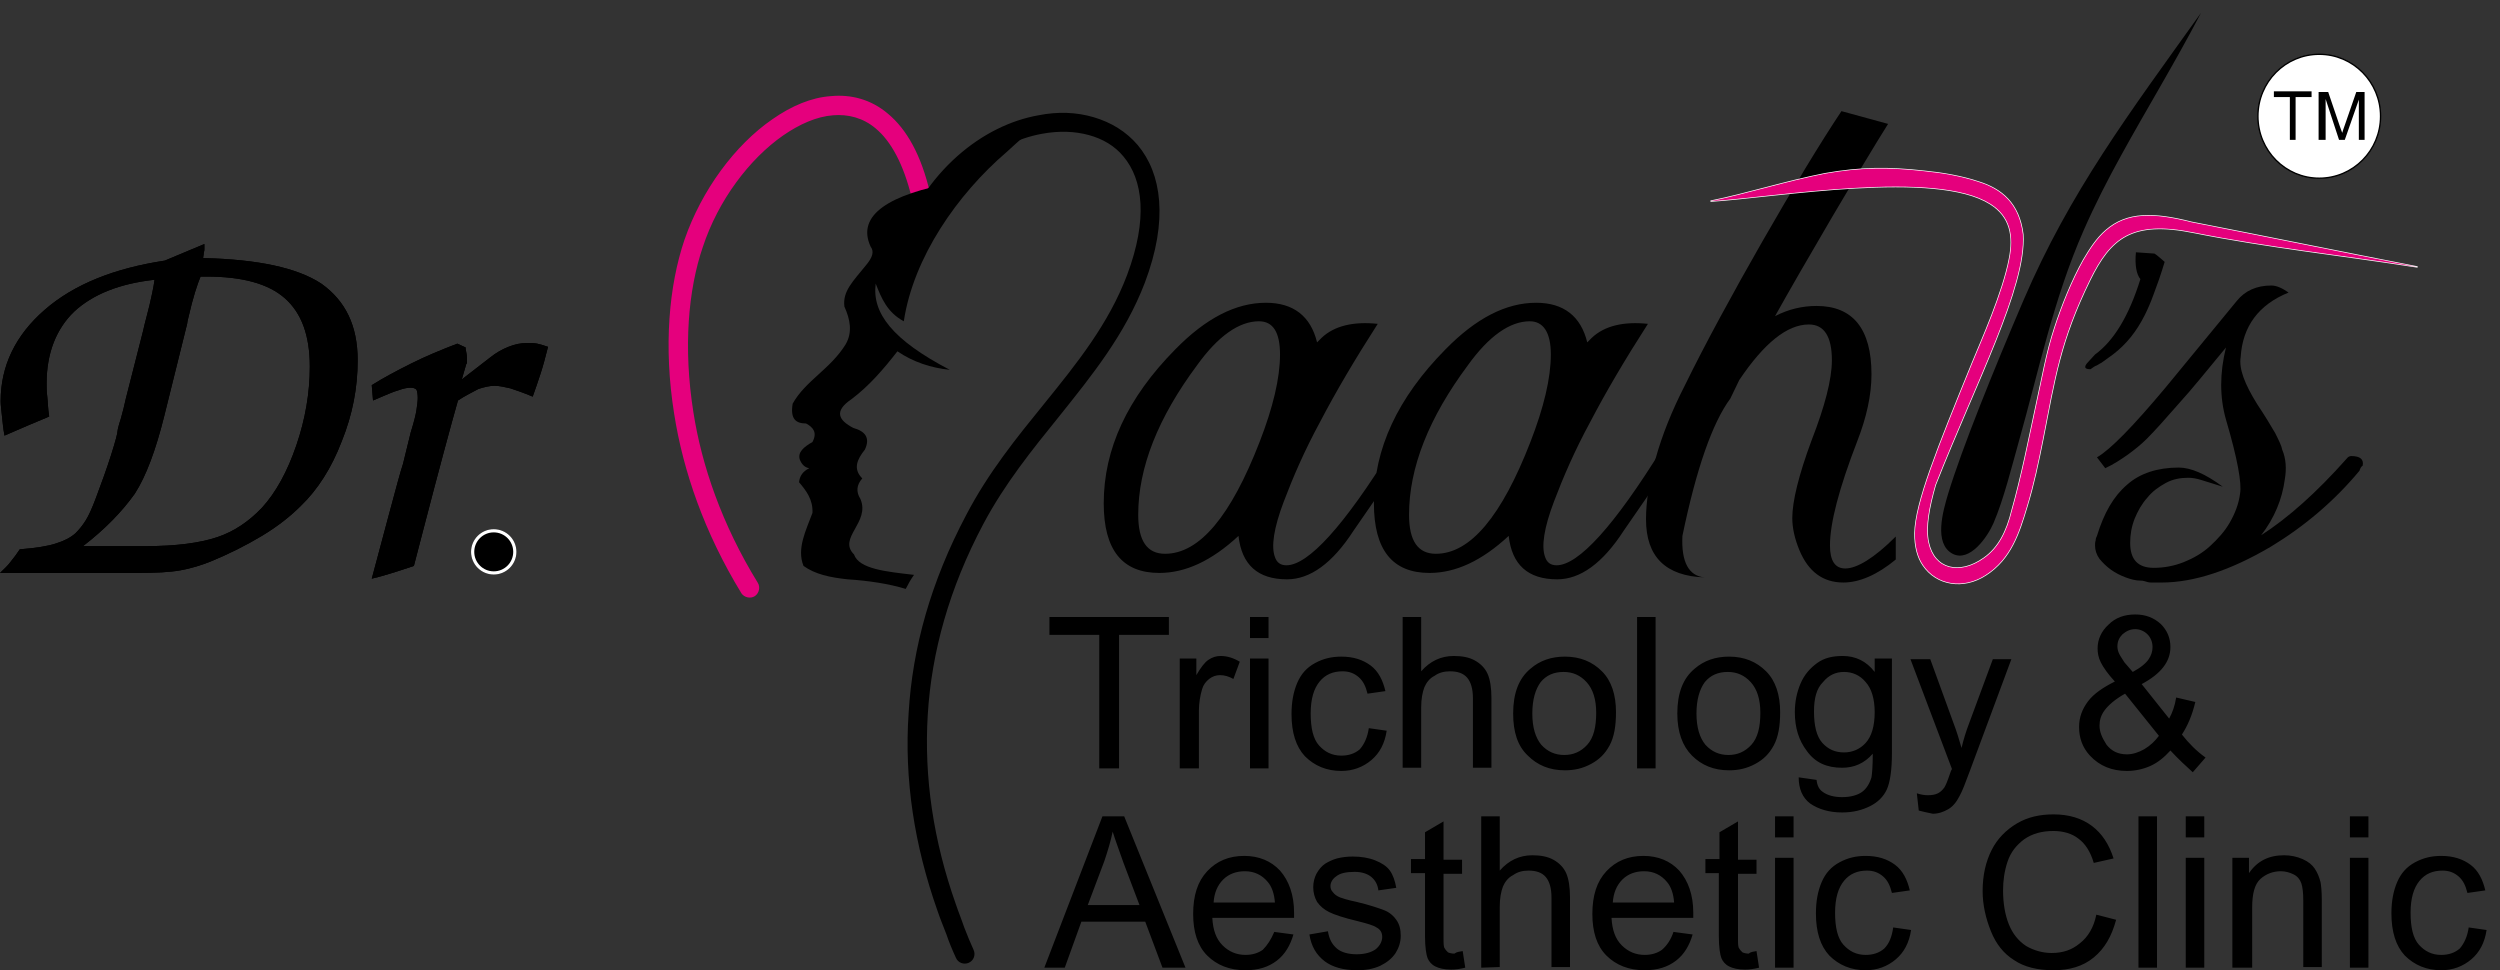 <?xml version="1.0" encoding="utf-8"?>
<!-- Generator: Adobe Illustrator 21.0.0, SVG Export Plug-In . SVG Version: 6.00 Build 0)  -->
<svg version="1.1" id="Layer_1" xmlns="http://www.w3.org/2000/svg" xmlns:xlink="http://www.w3.org/1999/xlink" x="0px" y="0px"
	 width="391.4px" height="151.9px" viewBox="0 0 391.4 151.9" enable-background="new 0 0 391.4 151.9" xml:space="preserve">
<rect x="0" y="0" width="391.4" height="151.9" fill="#333333" stroke="none"/>
<ellipse fill="#FFFFFF" cx="363.1" cy="18.2" rx="9.6" ry="9.7"/>
<ellipse fill="none" stroke="#000000" stroke-width="0.216" stroke-miterlimit="2.613" cx="363.1" cy="18.2" rx="9.6" ry="9.7"/>
<path d="M288.3,17.4c-6.3,9.4-18.5,30.6-24.5,42.9c-2.1,4.1-3.6,7.9-4.6,11.5c-1,3.5-1.5,6.7-1.5,9.5c0,5.9,3.1,8.9,9.2,9.1
	c-2.5-0.2-3.7-2.4-3.5-6.5c2.2-10.6,4.7-17.7,7.5-21.5l1.4-2.9c3.9-5.8,7.5-8.7,10.9-8.7c2.4,0,3.6,1.9,3.6,5.6
	c0,3-1.1,7.2-3.2,12.6c-2,5.4-3,9.5-3,12.1c0,1.6,0.4,3.3,1.1,5c1.4,3.4,3.7,5.1,6.9,5.1c2.5,0,5.3-1.2,8.2-3.6V84
	c-3.4,3.4-6.1,5-7.9,5c-1.6,0-2.4-1.2-2.4-3.6c0-3.5,1.4-8.9,4.3-16.4c1.4-3.6,2.2-7.1,2.2-10.4c0-7.1-2.9-10.7-8.6-10.7
	c-2.2,0-4.4,0.5-6.5,1.6c4-7.2,13.9-24.1,17.7-30.1L288.3,17.4z"/>
<path fill="#E5007D" d="M118.5,91.3c0.4,0.6,0.2,1.5-0.4,1.9s-1.5,0.2-1.9-0.4c-5.8-9.5-9.1-19.1-10.5-28
	c-1.7-10.6-0.8-20.1,1.6-27.2c2.7-7.8,7.9-14.8,13.7-18.8c3-2.1,6.1-3.4,9.1-3.6c3.1-0.3,6.2,0.5,8.8,2.7c2.9,2.4,5.2,6.4,6.6,12.5
	c0.2,0.7-0.3,1.5-1,1.6c-0.7,0.2-1.5-0.3-1.6-1c-1.3-5.4-3.3-9-5.7-11c-2-1.7-4.4-2.3-6.8-2.1c-2.6,0.2-5.3,1.4-7.9,3.2
	c-5.3,3.7-10.2,10.2-12.6,17.5c-2.3,6.7-3.1,15.8-1.5,25.9C109.7,72.9,112.9,82.2,118.5,91.3z"/>
<path fill="none" stroke="#E5007D" stroke-width="0.3" stroke-miterlimit="2.613" d="M118.5,91.3c0.4,0.6,0.2,1.5-0.4,1.9
	s-1.5,0.2-1.9-0.4c-5.8-9.5-9.1-19.1-10.5-28c-1.7-10.6-0.8-20.1,1.6-27.2c2.7-7.8,7.9-14.8,13.7-18.8c3-2.1,6.1-3.4,9.1-3.6
	c3.1-0.3,6.2,0.5,8.8,2.7c2.9,2.4,5.2,6.4,6.6,12.5c0.2,0.7-0.3,1.5-1,1.6c-0.7,0.2-1.5-0.3-1.6-1c-1.3-5.4-3.3-9-5.7-11
	c-2-1.7-4.4-2.3-6.8-2.1c-2.6,0.2-5.3,1.4-7.9,3.2c-5.3,3.7-10.2,10.2-12.6,17.5c-2.3,6.7-3.1,15.8-1.5,25.9
	C109.7,72.9,112.9,82.2,118.5,91.3z"/>
<path d="M143,40c-0.2,0.7-1,1.1-1.7,0.8s-1.1-1-0.8-1.7c4.3-12.4,13.6-19.4,22.1-20.9c3-0.6,5.9-0.5,8.6,0.3c2.7,0.8,5,2.2,6.8,4.3
	c3.7,4.4,4.8,11.6,1.1,21.4c-3.1,8.1-8.2,14.4-13.4,20.9c-4.2,5.2-8.5,10.5-11.9,16.9c-5.3,10-8.1,20-8.7,29.9
	c-0.6,9.9,0.9,19.8,4.4,29.7c0.4,1.2,0.9,2.4,1.3,3.6l0,0c0.5,1.3,1,2.5,1.5,3.6c0.3,0.7,0,1.5-0.7,1.8s-1.5,0-1.8-0.7
	c-0.6-1.3-1.1-2.5-1.5-3.7l0,0l0,0c-0.5-1.3-1-2.5-1.4-3.7c-3.6-10.2-5.2-20.5-4.5-30.8c0.6-10.3,3.5-20.6,9-31
	c3.5-6.7,7.9-12.1,12.2-17.4c5.1-6.3,10.1-12.5,13-20.2c3.3-8.8,2.5-15-0.6-18.7c-1.4-1.7-3.3-2.8-5.5-3.4s-4.7-0.7-7.4-0.2
	C155.4,22.2,147,28.6,143,40z"/>
<path fill="none" stroke="#000000" stroke-width="0.3" stroke-miterlimit="2.613" d="M143,40c-0.2,0.7-1,1.1-1.7,0.8
	s-1.1-1-0.8-1.7c4.3-12.4,13.6-19.4,22.1-20.9c3-0.6,5.9-0.5,8.6,0.3c2.7,0.8,5,2.2,6.8,4.3c3.7,4.4,4.8,11.6,1.1,21.4
	c-3.1,8.1-8.2,14.4-13.4,20.9c-4.2,5.2-8.5,10.5-11.9,16.9c-5.3,10-8.1,20-8.7,29.9c-0.6,9.9,0.9,19.8,4.4,29.7
	c0.4,1.2,0.9,2.4,1.3,3.6l0,0c0.5,1.3,1,2.5,1.5,3.6c0.3,0.7,0,1.5-0.7,1.8s-1.5,0-1.8-0.7c-0.6-1.3-1.1-2.5-1.5-3.7l0,0l0,0
	c-0.5-1.3-1-2.5-1.4-3.7c-3.6-10.2-5.2-20.5-4.5-30.8c0.6-10.3,3.5-20.6,9-31c3.5-6.7,7.9-12.1,12.2-17.4c5.1-6.3,10.1-12.5,13-20.2
	c3.3-8.8,2.5-15-0.6-18.7c-1.4-1.7-3.3-2.8-5.5-3.4s-4.7-0.7-7.4-0.2C155.4,22.2,147,28.6,143,40z"/>
<path d="M369.4,73.7c0.1-0.3,0.2-0.6,0.5-0.8c0.2-1-0.4-1.5-1.8-1.5c-0.2,0-0.5,0.1-0.7,0.4c-4.7,5.3-9.2,9.3-13.4,12
	c2.1-2.7,3.3-5.7,3.7-8.7c0.3-1.7,0.2-3.3-0.4-4.7c-0.1-0.6-0.5-1.4-1.1-2.6c-0.7-1.2-1.6-2.7-2.8-4.5c-2-3.2-2.9-5.6-2.6-7.4
	c0.3-4.8,2.8-8.2,7.5-10.1c-1-0.7-1.9-1.1-2.7-1.1c-2.3,0-4.1,0.8-5.4,2.4l-11.1,13.5c-5.1,6.1-8.7,9.8-10.8,11l1.3,1.7
	c1.3-0.6,2.5-1.4,3.5-2.1c1.1-0.8,2.1-1.6,3-2.5c1.3-1.3,2.9-3.1,5-5.5c2.1-2.3,4.5-5.3,7.4-8.8c-1,4-1,7.8,0,11.3
	c1.8,6.1,2.5,10,2.2,11.6c-0.2,1.6-0.8,3.1-1.6,4.5c-0.8,1.4-1.9,2.6-3.1,3.7s-2.6,1.9-4.1,2.5s-3.1,0.9-4.7,0.9
	c-2.5,0-3.7-1.3-3.7-3.9c0-1.3,0.2-2.5,0.7-3.8c0.5-1.2,1.1-2.3,2-3.3c0.8-1,1.8-1.7,2.9-2.3c1.1-0.6,2.3-0.8,3.5-0.8
	c0.6,0,1.3,0.1,2.2,0.4c0.9,0.3,2,0.6,3.2,1c-2.7-2-5-3-6.9-3c-3.3,0-6.1,0.9-8.1,2.7c-2.1,1.8-3.6,4.4-4.7,8
	c-0.1,0.2-0.2,0.4-0.2,0.7c-0.1,0.3-0.1,0.5-0.1,0.8c0,0.7,0.2,1.4,0.7,2.1c0.5,0.6,1.1,1.2,1.8,1.7c0.7,0.5,1.5,0.9,2.3,1.2
	c0.8,0.3,1.6,0.5,2.3,0.5c0.2,0,0.4,0,0.7,0.1c0.3,0.1,0.6,0.2,1,0.2h1.6c5.1,0,10.8-1.9,17.1-5.6C360.8,82.4,365.5,78.4,369.4,73.7
	"/>
<path d="M338.9,41c-0.6-0.5-1.1-1-1.6-1.3l-2.9-0.2c-0.2,2,0.1,3.5,0.7,4.2c-1.8,5.8-4.2,9.7-7.1,11.8l-1.1,1.2
	c-0.4,0.4-0.5,0.7-0.4,0.9c0.2,0.2,0.5,0.2,0.8,0.2c0.4-0.3,0.7-0.5,1-0.6c0.3-0.2,0.5-0.3,0.7-0.4l1.8-1.3c2.1-1.6,3.7-3.6,5-6.2
	c0.4-0.8,0.9-1.9,1.4-3.3C337.7,44.7,338.3,43,338.9,41"/>
<path d="M219.7,71.8c0.6-0.6,0.6-1.3,0-1.8c-0.6-0.6-1.1-0.5-1.7,0.1c-7.6,12.3-13.2,18.4-16.6,18.4c-0.9,0-1.5-0.4-1.8-1.3
	c-0.6-1.6-0.2-4.5,1.4-8.7c1.4-3.7,3.2-7.9,5.7-12.5c2.4-4.6,5.4-9.7,9-15.3c-3.8-0.4-6.8,0.3-8.8,2.2l-0.7,0.7
	c-1-4.1-3.7-6.2-8-6.2c-4.7,0-9.4,2.4-14.2,7.3c-7.5,7.6-11.2,15.6-11.2,24.1c0,7.3,2.9,10.9,8.7,10.9c4.1,0,8.2-1.9,12.4-5.8
	c0.5,4.5,3,6.8,7.6,6.8c3.6,0,7.1-2.5,10.4-7.6L219.7,71.8z M200.4,55.5c0,3.7-1.1,8.3-3.2,13.7c-4.5,11.6-9.4,17.5-14.8,17.5
	c-2.8,0-4.2-2-4.2-6.1c0-7.4,3.1-15.2,9.2-23.4c3.3-4.6,6.6-6.9,9.7-6.9C199.3,50.3,200.4,52,200.4,55.5z M262,71.8
	c0.6-0.6,0.6-1.3,0-1.8c-0.6-0.6-1.1-0.5-1.7,0.1c-7.6,12.3-13.2,18.4-16.6,18.4c-0.9,0-1.5-0.4-1.8-1.3c-0.6-1.6-0.2-4.5,1.4-8.7
	c1.4-3.7,3.2-7.9,5.7-12.5c2.4-4.6,5.4-9.7,9-15.3c-3.8-0.4-6.8,0.3-8.8,2.2l-0.7,0.7c-1-4.1-3.7-6.2-8-6.2c-4.7,0-9.4,2.4-14.2,7.3
	c-7.5,7.6-11.2,15.6-11.2,24.1c0,7.3,2.9,10.9,8.7,10.9c4.1,0,8.2-1.9,12.4-5.8c0.5,4.5,3,6.8,7.6,6.8c3.6,0,7.1-2.5,10.4-7.6
	L262,71.8z M242.8,55.5c0,3.7-1.1,8.3-3.2,13.7c-4.5,11.6-9.4,17.5-14.8,17.5c-2.8,0-4.2-2-4.2-6.1c0-7.4,3.1-15.2,9.2-23.4
	c3.3-4.6,6.6-6.9,9.7-6.9C241.6,50.3,242.8,52,242.8,55.5z"/>
<path d="M267.8,31.5c10.5-0.7,35.3-5,43.8,0.4c3.2,2,3.7,5.1,3,8.6c-1,5.3-4.4,12.9-5.8,16.3c-5.5,13.5-8.9,21.9-9,26.7
	c0,2,0.4,3.7,1.3,5c2.1,3.1,6.3,3.8,9.8,1.5c3.9-2.5,5.2-6.6,6.4-10.6c1.1-3.6,1.8-7,2.5-10.5c1.9-9.7,2.7-15.5,7.4-25.1
	c3.2-6.5,6.5-9.4,16.3-7.4c11.5,2.3,23.6,3.6,35,5.4c-11.8-2.3-23.6-4.7-35.4-7c-5.9-1.5-10.1-1.6-13.4,1.3
	c-1.4,1.2-2.5,2.9-3.5,4.6c-1.8,3.2-3.4,7.2-4.5,10.6c-1.3,3.9-2,8.1-2.9,12.1c-1.2,5.6-2.3,11.2-3.8,16.5c-0.8,3.3-2.1,5.9-4.4,7.5
	c-3.8,2.7-7.8,1.8-8.7-2.5c-0.5-2.4,0.1-5.5,1.1-9c6.3-16,14.2-31,13.7-39.2c-0.6-4.9-3.4-7.1-6.9-8.2c-2.7-0.9-5.6-1.4-8.6-1.7
	c-5.4-0.6-9.9-0.6-15.5,0.4C279.6,28.4,273.3,30.4,267.8,31.5z"/>
<path fill="none" stroke="#FFFFFF" stroke-width="0.216" stroke-miterlimit="2.613" d="M267.8,31.5c10.5-0.7,35.3-5,43.8,0.4
	c3.2,2,3.7,5.1,3,8.6c-1,5.3-4.4,12.9-5.8,16.3c-5.5,13.5-8.9,21.9-9,26.7c0,2,0.4,3.7,1.3,5c2.1,3.1,6.3,3.8,9.8,1.5
	c3.9-2.5,5.2-6.6,6.4-10.6c1.1-3.6,1.8-7,2.5-10.5c1.9-9.7,2.7-15.5,7.4-25.1c3.2-6.5,6.5-9.4,16.3-7.4c11.5,2.3,23.6,3.6,35,5.4
	c-11.8-2.3-23.6-4.7-35.4-7c-5.9-1.5-10.1-1.6-13.4,1.3c-1.4,1.2-2.5,2.9-3.5,4.6c-1.8,3.2-3.4,7.2-4.5,10.6
	c-1.3,3.9-2,8.1-2.9,12.1c-1.2,5.6-2.3,11.2-3.8,16.5c-0.8,3.3-2.1,5.9-4.4,7.5c-3.8,2.7-7.8,1.8-8.7-2.5c-0.5-2.4,0.1-5.5,1.1-9
	c6.3-16,14.2-31,13.7-39.2c-0.6-4.9-3.4-7.1-6.9-8.2c-2.7-0.9-5.6-1.4-8.6-1.7c-5.4-0.6-9.9-0.6-15.5,0.4
	C279.6,28.4,273.3,30.4,267.8,31.5z"/>
<path d="M344.6,2c-4.3,8.2-8.6,15.2-12.5,22.3c-2.1,3.8-4.1,7.7-5.9,11.8c-4.7,10.7-7,21.9-10.1,32.9c-1.1,3.9-2.4,9.2-4,12.9
	c-0.9,2.1-3.7,6.2-6.4,4.8c-3-1.6-1.5-6.7-0.7-9.4c2.2-7.2,7.1-19.3,11.8-30.3C324.1,30,333.3,17.8,344.6,2"/>
<path fill="#E5007D" d="M267.8,31.5c10.5-0.7,35.3-5,43.8,0.4c3.2,2,3.7,5.1,3,8.6c-1,5.3-4.4,12.9-5.8,16.3
	c-5.5,13.5-8.9,21.9-9,26.7c0,2,0.4,3.7,1.3,5c2.1,3.1,6.3,3.8,9.8,1.5c3.9-2.5,5.2-6.6,6.4-10.6c1.1-3.6,1.8-7,2.5-10.5
	c1.9-9.7,2.7-15.5,7.4-25.1c3.2-6.5,6.5-9.4,16.3-7.4c11.5,2.3,23.6,3.6,35,5.4c-11.8-2.3-23.6-4.7-35.4-7
	c-5.9-1.5-10.1-1.6-13.4,1.3c-1.4,1.2-2.5,2.9-3.5,4.6c-1.8,3.2-3.4,7.2-4.5,10.6c-1.3,3.9-2,8.1-2.9,12.1
	c-1.2,5.6-2.3,11.2-3.8,16.5c-0.8,3.3-2.1,5.9-4.4,7.5c-3.8,2.7-7.8,1.8-8.7-2.5c-0.5-2.4,0.1-5.5,1.1-9c6.3-16,14.2-31,13.7-39.2
	c-0.6-4.9-3.4-7.1-6.9-8.2c-2.7-0.9-5.6-1.4-8.6-1.7c-5.4-0.6-9.9-0.6-15.5,0.4C279.6,28.4,273.3,30.4,267.8,31.5"/>
<path d="M143.8,106.2c0.3,1.7,0.7,3.4,1.3,5c-0.1-1.1-0.1-2.1-0.1-3.2v-0.5C144.6,107.1,144.2,106.7,143.8,106.2 M141.5,50.3
	c1.5-10,8.4-19.9,16.1-26.5c0.8-0.7,1.7-1.6,2.6-2.3c0.4-0.3,0.8-0.8,0.8-1.3c0-0.3-0.9-0.3-1.1-0.6c-0.1,0-0.2,0-0.3,0
	c-0.2,0-0.4-0.1-0.6-0.2c-0.7,1-2.1,1.6-3.6,1.8c0.2,0.6,0.7,1.2,1.3,1.5c-2.1,0.6-3.7,1.7-4.9,3.6c-0.4,0.6-1.5,0.3-1.8,1
	c-0.5,0.1-0.2,1.2-0.7,1.3c-9.9,1.8-15.3,5-13,10c0.6,0.8,0.3,1.7-0.7,2.9c-2.1,2.6-3.7,4.1-3.4,6.5c0.9,2,1.3,4,0.2,5.9
	c-2.4,3.9-6.3,5.7-8.3,9.3c-0.4,2.4,0.5,3.1,2.1,3.1c1.1,0.6,1.8,1.4,1,2.9c-1.4,0.8-2.3,1.6-2,2.7c0.3,0.8,0.8,1.3,1.5,1.4
	c-1,0.5-1.5,1.2-1.6,2.2c1.1,1.3,2.2,2.7,2.1,4.8c-1,2.7-2.5,5.6-1.4,8.3c1.8,1.3,4.1,1.8,6.9,2.1c3.2,0.2,6.5,0.7,9.1,1.5
	c0.4-0.8,0.8-1.5,1.3-2.2c-4.3-0.5-8.6-0.9-9.4-3.2c-2.6-2.6,2.6-5,1-8.7c-0.7-1.1-0.6-2.2,0.3-3.2c-1.5-1.5-0.8-3,0.4-4.5
	c0.9-1.9,0-2.9-1.8-3.4c-2.3-1.2-3.1-2.6-0.3-4.5c2.8-2.1,5.1-4.8,7.2-7.5c2.5,1.7,5.3,2.6,8.2,2.9c-9-4.7-12.2-8.9-11.6-13.5
	C138,46.7,138.9,48.9,141.5,50.3z"/>
<path d="M13,85.5h9.9c4.7,0,8.4-0.5,11.1-1.4s5-2.5,7-4.6c2.2-2.4,4-5.7,5.4-9.8c1.4-4.1,2.1-8.2,2.1-12.3c0-4.9-1.3-8.4-3.9-10.7
	c-2.6-2.3-6.7-3.4-12.3-3.4h-0.9c-0.5,1.2-1.2,3.3-1.9,6.4c-0.1,0.4-0.2,0.8-0.2,1l-3.6,14.5c-1.3,5.2-2.8,9.3-4.6,12.1
	C19.1,80.1,16.5,82.8,13,85.5 M0,89.7c0.6-0.6,1.2-1.1,1.7-1.8c0.5-0.6,1-1.3,1.4-1.9c2.5-0.2,4.4-0.5,5.6-0.9
	c1.3-0.4,2.3-0.9,3.1-1.6c0.6-0.6,1.1-1.2,1.6-2s1-1.9,1.6-3.5c0.9-2.4,1.7-4.6,2.4-6.8c0.7-2.2,1-3.4,1-3.7c0-0.1,0.1-0.7,0.5-1.9
	c0.3-1.1,0.6-2.2,0.8-3.2l2.7-10.6c0.3-1.4,0.7-2.7,1-4s0.6-2.6,0.8-4c-5.5,0.6-9.7,2.3-12.6,5C8.8,51.5,7.3,55.3,7.3,60
	c0,0.6,0,1.3,0.1,2.1s0.1,1.9,0.3,3.1c-0.6,0.3-1.7,0.7-3.3,1.4c-1.6,0.7-2.8,1.2-3.7,1.6c-0.2-1.1-0.3-2.1-0.4-3.1
	s-0.2-1.7-0.2-2.3c0-5.5,2.3-10.3,6.9-14.3s10.9-6.5,18.8-7.7l6.2-2.6V39c0,0.1,0,0.3-0.1,0.6c0,0.3-0.1,0.6-0.1,0.8
	c8.5,0.2,14.7,1.5,18.5,4c3.8,2.7,5.7,6.6,5.7,12c0,4.3-0.8,8.5-2.5,12.7c-1.6,4.2-3.8,7.6-6.4,10.1c-1.6,1.6-3.6,3.2-6.1,4.7
	s-5.1,2.8-8,4c-1.5,0.6-3.1,1.1-4.8,1.4c-1.7,0.3-3.9,0.4-6.6,0.4h-4.2H0z"/>
<path d="M71.7,62.7c-1,3.5-2.9,10.5-5.6,20.9l-1.3,5c-1.5,0.5-2.7,0.9-3.7,1.2c-1,0.3-2,0.6-2.9,0.8c0.7-2.6,1.6-6,2.7-10.1
	c1.1-4.1,1.8-6.7,2.2-7.9l1.2-4.9c0.5-1.6,0.8-2.8,0.9-3.5c0.1-0.7,0.2-1.4,0.2-1.9c0-0.6-0.1-1.1-0.2-1.3c-0.2-0.2-0.5-0.3-0.9-0.3
	c-0.5,0-1.1,0.1-1.9,0.4c-0.8,0.2-2.1,0.8-4,1.6l-0.2-2.4c1.9-1.2,4-2.3,6.2-3.4c2.2-1.1,4.6-2.1,7.2-3.1l1.3,0.6c0,0.1,0,0.1,0,0.2
	c0.1,0.6,0.2,1,0.2,1.2v0.6c0,0.2,0,0.3,0,0.4c0,0.1,0,0.1-0.1,0.2l-0.7,2.4l4.4-3.4c1-0.8,1.9-1.3,2.9-1.7s1.9-0.6,3-0.6
	c0.5,0,1,0,1.5,0.1s1.1,0.3,1.7,0.5c-0.4,1.6-0.8,3.1-1.2,4.3c-0.4,1.2-0.8,2.4-1.2,3.5c-1.4-0.6-2.6-1-3.5-1.3
	c-0.9-0.2-1.7-0.4-2.5-0.4c-0.7,0-1.6,0.2-2.5,0.5C74,61.4,72.9,61.9,71.7,62.7"/>
<ellipse cx="77.3" cy="86.4" rx="3.3" ry="3.3"/>
<ellipse fill="none" stroke="#030304" stroke-width="0.5" stroke-miterlimit="2.613" cx="77.3" cy="86.4" rx="3.3" ry="3.3"/>
<path d="M363,21.9v-7.5h1.5l1.8,5.3c0.2,0.5,0.3,0.9,0.4,1.1c0.1-0.3,0.2-0.7,0.4-1.2l1.8-5.2h1.3v7.5h-0.9v-6.3l-2.2,6.3h-0.9
	l-2.1-6.4v6.4L363,21.9z M358.5,21.9v-6.7H356v-0.9h5.9v0.9h-2.5v6.7H358.5z"/>
<path d="M13,85.5h9.9c4.7,0,8.4-0.5,11.1-1.4s5-2.5,7-4.6c2.2-2.4,4-5.7,5.4-9.8c1.4-4.1,2.1-8.2,2.1-12.3c0-4.9-1.3-8.4-3.9-10.7
	c-2.6-2.3-6.7-3.4-12.3-3.4h-0.9c-0.5,1.2-1.2,3.3-1.9,6.4c-0.1,0.4-0.2,0.8-0.2,1l-3.6,14.5c-1.3,5.2-2.8,9.3-4.6,12.1
	C19.1,80.1,16.5,82.8,13,85.5 M0,89.7c0.6-0.6,1.2-1.1,1.7-1.8c0.5-0.6,1-1.3,1.4-1.9c2.5-0.2,4.4-0.5,5.6-0.9
	c1.3-0.4,2.3-0.9,3.1-1.6c0.6-0.6,1.1-1.2,1.6-2s1-1.9,1.6-3.5c0.9-2.4,1.7-4.6,2.4-6.8c0.7-2.2,1-3.4,1-3.7c0-0.1,0.1-0.7,0.5-1.9
	c0.3-1.1,0.6-2.2,0.8-3.2l2.7-10.6c0.3-1.4,0.7-2.7,1-4s0.6-2.6,0.8-4c-5.5,0.6-9.7,2.3-12.6,5C8.8,51.5,7.3,55.3,7.3,60
	c0,0.6,0,1.3,0.1,2.1s0.1,1.9,0.3,3.1c-0.6,0.3-1.7,0.7-3.3,1.4c-1.6,0.7-2.8,1.2-3.7,1.6c-0.2-1.1-0.3-2.1-0.4-3.1
	s-0.2-1.7-0.2-2.3c0-5.5,2.3-10.3,6.9-14.3s10.9-6.5,18.8-7.7l6.2-2.6V39c0,0.1,0,0.3-0.1,0.6c0,0.3-0.1,0.6-0.1,0.8
	c8.5,0.2,14.7,1.5,18.5,4c3.8,2.7,5.7,6.6,5.7,12c0,4.3-0.8,8.5-2.5,12.7c-1.6,4.2-3.8,7.6-6.4,10.1c-1.6,1.6-3.6,3.2-6.1,4.7
	s-5.1,2.8-8,4c-1.5,0.6-3.1,1.1-4.8,1.4c-1.7,0.3-3.9,0.4-6.6,0.4h-4.2H0z"/>
<path d="M71.7,62.7c-1,3.5-2.9,10.5-5.6,20.9l-1.3,5c-1.5,0.5-2.7,0.9-3.7,1.2c-1,0.3-2,0.6-2.9,0.8c0.7-2.6,1.6-6,2.7-10.1
	c1.1-4.1,1.8-6.7,2.2-7.9l1.2-4.9c0.5-1.6,0.8-2.8,0.9-3.5c0.1-0.7,0.2-1.4,0.2-1.9c0-0.6-0.1-1.1-0.2-1.3c-0.2-0.2-0.5-0.3-0.9-0.3
	c-0.5,0-1.1,0.1-1.9,0.4c-0.8,0.2-2.1,0.8-4,1.6l-0.2-2.4c1.9-1.2,4-2.3,6.2-3.4c2.2-1.1,4.6-2.1,7.2-3.1l1.3,0.6c0,0.1,0,0.1,0,0.2
	c0.1,0.6,0.2,1,0.2,1.2v0.6c0,0.2,0,0.3,0,0.4c0,0.1,0,0.1-0.1,0.2l-0.7,2.4l4.4-3.4c1-0.8,1.9-1.3,2.9-1.7s1.9-0.6,3-0.6
	c0.5,0,1,0,1.5,0.1s1.1,0.3,1.7,0.5c-0.4,1.6-0.8,3.1-1.2,4.3c-0.4,1.2-0.8,2.4-1.2,3.5c-1.4-0.6-2.6-1-3.5-1.3
	c-0.9-0.2-1.7-0.4-2.5-0.4c-0.7,0-1.6,0.2-2.5,0.5C74,61.4,72.9,61.9,71.7,62.7"/>
<ellipse cx="77.3" cy="86.4" rx="3.3" ry="3.3"/>
<ellipse fill="none" stroke="#FFFFFF" stroke-width="0.5" stroke-miterlimit="2.613" cx="77.3" cy="86.4" rx="3.3" ry="3.3"/>
<path d="M386.5,145.2l2.8,0.4c-0.3,2-1.1,3.5-2.4,4.6s-2.9,1.7-4.7,1.7c-2.3,0-4.2-0.8-5.7-2.3c-1.4-1.5-2.1-3.7-2.1-6.6
	c0-1.9,0.3-3.5,0.9-4.9s1.5-2.4,2.8-3.1c1.3-0.7,2.6-1,4.1-1c1.9,0,3.4,0.5,4.6,1.4s1.9,2.3,2.3,4l-2.8,0.4c-0.3-1.2-0.7-2-1.4-2.6
	c-0.7-0.6-1.5-0.9-2.5-0.9c-1.5,0-2.7,0.5-3.6,1.6s-1.4,2.7-1.4,5s0.4,4,1.3,5s2,1.6,3.5,1.6c1.1,0,2.1-0.3,2.9-1
	C385.8,147.7,386.3,146.6,386.5,145.2 M367.9,151.5v-17.2h2.9v17.2H367.9z M367.9,131.1v-3.3h2.9v3.3H367.9z M349.5,151.5v-17.2h2.6
	v2.4c1.3-1.9,3.1-2.8,5.5-2.8c1,0,2,0.2,2.9,0.6c0.9,0.4,1.5,0.9,1.9,1.5s0.7,1.3,0.9,2.1c0.1,0.5,0.2,1.5,0.2,2.8v10.5h-2.9V141
	c0-1.2-0.1-2.1-0.3-2.7c-0.2-0.6-0.6-1.1-1.2-1.4c-0.6-0.3-1.3-0.5-2-0.5c-1.2,0-2.3,0.4-3.2,1.2c-0.9,0.8-1.3,2.3-1.3,4.5v9.4
	H349.5z M342.2,151.5v-17.2h2.9v17.2H342.2z M342.2,131.1v-3.3h2.9v3.3H342.2z M334.8,151.5v-23.7h2.9v23.7H334.8z M328.2,143.2
	l3.1,0.8c-0.7,2.6-1.8,4.5-3.5,5.9s-3.8,2-6.3,2s-4.6-0.5-6.2-1.6c-1.6-1-2.8-2.5-3.6-4.5c-0.8-2-1.3-4.1-1.3-6.3
	c0-2.5,0.5-4.6,1.4-6.4c0.9-1.8,2.3-3.2,4-4.2s3.6-1.4,5.7-1.4c2.4,0,4.4,0.6,6,1.8s2.7,2.9,3.4,5.1l-3.1,0.7
	c-0.5-1.7-1.3-3-2.4-3.8c-1-0.8-2.4-1.2-3.9-1.2c-1.8,0-3.3,0.4-4.6,1.3c-1.2,0.9-2.1,2-2.6,3.5s-0.7,3-0.7,4.5c0,2,0.3,3.8,0.9,5.3
	s1.5,2.6,2.7,3.4c1.2,0.7,2.6,1.1,4,1.1c1.8,0,3.2-0.5,4.4-1.5C326.9,146.7,327.8,145.2,328.2,143.2z M296.4,145.2l2.8,0.4
	c-0.3,2-1.1,3.5-2.4,4.6s-2.9,1.7-4.7,1.7c-2.3,0-4.2-0.8-5.7-2.3c-1.4-1.5-2.1-3.7-2.1-6.6c0-1.9,0.3-3.5,0.9-4.9s1.5-2.4,2.8-3.1
	c1.3-0.7,2.6-1,4.1-1c1.9,0,3.4,0.5,4.6,1.4s1.9,2.3,2.3,4l-2.8,0.4c-0.3-1.2-0.7-2-1.4-2.6c-0.7-0.6-1.5-0.9-2.5-0.9
	c-1.5,0-2.7,0.5-3.6,1.6s-1.4,2.7-1.4,5s0.4,4,1.3,5s2,1.6,3.5,1.6c1.1,0,2.1-0.3,2.9-1C295.8,147.7,296.2,146.6,296.4,145.2z
	 M277.9,151.5v-17.2h2.9v17.2H277.9z M277.9,131.1v-3.3h2.9v3.3H277.9z M275,148.9l0.4,2.6c-0.8,0.2-1.5,0.3-2.2,0.3
	c-1.1,0-1.9-0.2-2.5-0.5s-1-0.8-1.2-1.3s-0.4-1.7-0.4-3.4v-9.9H267v-2.2h2.2v-4.2l2.9-1.7v6h2.9v2.2h-2.9v10.1c0,0.8,0,1.4,0.2,1.6
	c0.1,0.2,0.3,0.4,0.5,0.6c0.2,0.1,0.6,0.2,1,0.2C274.1,149,274.5,149,275,148.9z M252.5,141.3h9.6c-0.1-1.4-0.5-2.5-1.1-3.2
	c-0.9-1.1-2.1-1.7-3.6-1.7c-1.3,0-2.5,0.4-3.4,1.3C253.1,138.6,252.6,139.8,252.5,141.3z M262,145.9l3,0.4c-0.5,1.7-1.3,3.1-2.6,4.1
	c-1.3,1-2.9,1.5-4.9,1.5c-2.5,0-4.5-0.8-6-2.3s-2.2-3.7-2.2-6.5c0-2.9,0.7-5.1,2.2-6.7c1.5-1.6,3.4-2.4,5.8-2.4
	c2.3,0,4.2,0.8,5.6,2.3c1.4,1.6,2.2,3.8,2.2,6.6c0,0.2,0,0.4,0,0.8h-12.8c0.1,1.9,0.6,3.3,1.6,4.3s2.2,1.5,3.6,1.5
	c1.1,0,2-0.3,2.7-0.8C261,148,261.6,147.1,262,145.9z M231.9,151.5v-23.7h2.9v8.5c1.4-1.6,3.1-2.4,5.1-2.4c1.3,0,2.4,0.2,3.3,0.7
	c0.9,0.5,1.6,1.2,2,2.1c0.4,0.9,0.6,2.2,0.6,3.8v10.9h-2.9v-10.9c0-1.4-0.3-2.5-0.9-3.2c-0.6-0.7-1.5-1-2.7-1
	c-0.9,0-1.7,0.2-2.4,0.7c-0.8,0.4-1.3,1.1-1.6,1.8c-0.3,0.8-0.5,1.8-0.5,3.2v9.4L231.9,151.5L231.9,151.5z M229,148.9l0.4,2.6
	c-0.8,0.2-1.5,0.3-2.2,0.3c-1.1,0-1.9-0.2-2.5-0.5s-1-0.8-1.2-1.3s-0.4-1.7-0.4-3.4v-9.9h-2.2v-2.2h2.2v-4.2l2.9-1.7v6h2.9v2.2H226
	v10.1c0,0.8,0,1.4,0.2,1.6c0.1,0.2,0.3,0.4,0.5,0.6c0.2,0.1,0.6,0.2,1,0.2C228.1,149,228.5,149,229,148.9z M205,146.3l2.9-0.5
	c0.2,1.2,0.6,2,1.4,2.7c0.7,0.6,1.8,0.9,3.1,0.9s2.3-0.3,3-0.8c0.6-0.5,1-1.2,1-1.9s-0.3-1.2-0.9-1.5c-0.4-0.3-1.4-0.6-3-1
	c-2.1-0.5-3.6-1-4.4-1.4c-0.8-0.4-1.4-0.9-1.9-1.6c-0.4-0.7-0.6-1.5-0.6-2.3s0.2-1.5,0.5-2.1c0.4-0.7,0.8-1.2,1.4-1.6
	c0.5-0.3,1.1-0.6,1.8-0.8c0.8-0.2,1.6-0.3,2.5-0.3c1.3,0,2.5,0.2,3.5,0.6c1,0.4,1.8,0.9,2.3,1.6c0.5,0.7,0.8,1.6,1,2.7l-2.8,0.4
	c-0.1-0.9-0.5-1.6-1.1-2.1s-1.5-0.8-2.6-0.8c-1.3,0-2.3,0.2-2.9,0.7c-0.6,0.4-0.9,1-0.9,1.5c0,0.4,0.1,0.7,0.4,1
	c0.2,0.3,0.6,0.6,1.1,0.8c0.3,0.1,1.1,0.4,2.6,0.7c2.1,0.5,3.5,1,4.3,1.3s1.5,0.9,1.9,1.5c0.5,0.7,0.7,1.5,0.7,2.5s-0.3,1.9-0.8,2.7
	c-0.6,0.9-1.4,1.5-2.4,2c-1.1,0.5-2.3,0.7-3.6,0.7c-2.2,0-3.9-0.5-5.1-1.4C206.1,149.5,205.3,148.2,205,146.3z M190,141.3h9.6
	c-0.1-1.4-0.5-2.5-1.1-3.2c-0.9-1.1-2.1-1.7-3.6-1.7c-1.3,0-2.5,0.4-3.4,1.3C190.6,138.6,190.1,139.8,190,141.3z M199.5,145.9l3,0.4
	c-0.5,1.7-1.3,3.1-2.6,4.1s-2.9,1.5-4.9,1.5c-2.5,0-4.5-0.8-6-2.3s-2.2-3.7-2.2-6.5c0-2.9,0.7-5.1,2.2-6.7c1.5-1.6,3.4-2.4,5.8-2.4
	c2.3,0,4.2,0.8,5.6,2.3c1.4,1.6,2.2,3.8,2.2,6.6c0,0.2,0,0.4,0,0.8h-12.8c0.1,1.9,0.6,3.3,1.6,4.3s2.2,1.5,3.6,1.5
	c1.1,0,2-0.3,2.7-0.8C198.4,148,199,147.1,199.5,145.9z M170.3,141.7h8.1l-2.5-6.6c-0.7-2-1.3-3.6-1.7-4.9c-0.3,1.5-0.8,3.1-1.3,4.6
	L170.3,141.7z M163.5,151.5l9.1-23.7h3.4l9.6,23.7H182l-2.7-7.2h-10l-2.6,7.2H163.5z M338,115.2l-5.3-6.6c-1.6,0.9-2.6,1.8-3.2,2.6
	c-0.6,0.8-0.8,1.6-0.8,2.4c0,1,0.4,1.9,1.1,3c0.8,1,1.8,1.5,3.2,1.5c0.9,0,1.8-0.3,2.7-0.8C336.7,116.7,337.4,116,338,115.2z
	 M333.9,105.2c1.3-0.7,2.1-1.4,2.5-2s0.6-1.2,0.6-1.9c0-0.8-0.3-1.5-0.8-2s-1.2-0.8-1.9-0.8c-0.8,0-1.4,0.3-2,0.8
	c-0.5,0.5-0.8,1.1-0.8,1.9c0,0.4,0.1,0.8,0.3,1.2c0.2,0.4,0.5,0.8,0.8,1.3L333.9,105.2z M339.8,117.5c-1,1.1-2,1.9-3.1,2.4
	s-2.4,0.8-3.7,0.8c-2.4,0-4.3-0.8-5.8-2.4c-1.2-1.3-1.7-2.8-1.7-4.5c0-1.5,0.5-2.8,1.4-4s2.4-2.2,4.2-3.1c-1.1-1.2-1.8-2.2-2.2-3
	c-0.4-0.8-0.5-1.5-0.5-2.2c0-1.4,0.6-2.7,1.7-3.7c1.1-1.1,2.5-1.6,4.2-1.6c1.6,0,2.9,0.5,4,1.5c1,1,1.5,2.2,1.5,3.6
	c0,2.3-1.5,4.2-4.5,5.8l4.3,5.4c0.5-0.9,0.9-2,1.1-3.3l3,0.7c-0.5,2.1-1.2,3.7-2.1,5.1c1.1,1.4,2.3,2.6,3.7,3.6l-2,2.3
	C342.3,120,341.1,118.9,339.8,117.5z M300.4,126.9l-0.3-2.7c0.6,0.2,1.2,0.3,1.7,0.3c0.7,0,1.2-0.1,1.6-0.3c0.4-0.2,0.7-0.5,1-0.9
	c0.2-0.3,0.5-1,0.9-2.2c0.1-0.2,0.1-0.4,0.3-0.7l-6.5-17.2h3.1l3.6,9.9c0.5,1.3,0.9,2.6,1.3,4c0.3-1.3,0.7-2.6,1.2-3.9l3.7-10h2.9
	l-6.5,17.5c-0.7,1.9-1.2,3.2-1.6,3.9c-0.5,1-1.1,1.7-1.8,2.1c-0.7,0.4-1.5,0.7-2.4,0.7C301.7,127.2,301.1,127.1,300.4,126.9z
	 M284,111.4c0,2.2,0.4,3.9,1.3,4.9s2,1.5,3.4,1.5c1.3,0,2.5-0.5,3.4-1.5s1.4-2.6,1.4-4.8c0-2.1-0.5-3.7-1.4-4.7
	c-0.9-1.1-2.1-1.6-3.4-1.6s-2.4,0.5-3.3,1.6C284.4,107.8,284,109.3,284,111.4z M281.6,121.7l2.8,0.4c0.1,0.9,0.4,1.5,1,1.9
	c0.7,0.5,1.7,0.8,3,0.8s2.4-0.3,3.1-0.8s1.2-1.3,1.5-2.3c0.1-0.6,0.2-1.8,0.2-3.7c-1.3,1.5-2.9,2.2-4.8,2.2c-2.4,0-4.2-0.8-5.5-2.6
	c-1.3-1.7-1.9-3.7-1.9-6.1c0-1.6,0.3-3.1,0.9-4.5s1.5-2.4,2.6-3.2c1.1-0.8,2.4-1.1,4-1.1c2,0,3.7,0.8,5,2.5v-2.1h2.7v14.8
	c0,2.7-0.3,4.6-0.8,5.7s-1.4,2-2.6,2.6s-2.6,1-4.4,1c-2,0-3.7-0.5-5-1.4C282.2,124.9,281.6,123.5,281.6,121.7z M265.6,111.7
	c0,2.2,0.5,3.8,1.4,4.9c1,1.1,2.2,1.6,3.6,1.6s2.6-0.5,3.6-1.6s1.4-2.8,1.4-5c0-2.1-0.5-3.7-1.5-4.8c-1-1.1-2.2-1.6-3.6-1.6
	c-1.5,0-2.7,0.5-3.6,1.6C266.1,107.9,265.6,109.5,265.6,111.7z M262.6,111.7c0-3.2,0.9-5.5,2.7-7c1.5-1.3,3.3-1.9,5.4-1.9
	c2.4,0,4.3,0.8,5.8,2.3s2.2,3.7,2.2,6.4c0,2.2-0.3,3.9-1,5.2c-0.7,1.3-1.6,2.2-2.9,2.9c-1.3,0.7-2.6,1-4.1,1c-2.4,0-4.3-0.8-5.8-2.3
	C263.4,116.8,262.6,114.6,262.6,111.7z M256.3,120.3V96.6h2.9v23.7H256.3z M239.9,111.7c0,2.2,0.5,3.8,1.4,4.9
	c1,1.1,2.2,1.6,3.6,1.6c1.4,0,2.6-0.5,3.6-1.6s1.4-2.8,1.4-5c0-2.1-0.5-3.7-1.5-4.8c-1-1.1-2.2-1.6-3.6-1.6c-1.5,0-2.7,0.5-3.6,1.6
	C240.4,107.9,239.9,109.5,239.9,111.7z M236.9,111.7c0-3.2,0.9-5.5,2.7-7c1.5-1.3,3.3-1.9,5.4-1.9c2.4,0,4.3,0.8,5.8,2.3
	s2.2,3.7,2.2,6.4c0,2.2-0.3,3.9-1,5.2c-0.7,1.3-1.6,2.2-2.9,2.9c-1.3,0.7-2.6,1-4.1,1c-2.4,0-4.3-0.8-5.8-2.3
	C237.6,116.8,236.9,114.6,236.9,111.7z M219.6,120.3V96.6h2.9v8.5c1.4-1.6,3.1-2.4,5.1-2.4c1.3,0,2.4,0.2,3.3,0.7
	c0.9,0.5,1.6,1.2,2,2.1s0.6,2.2,0.6,3.8v10.9h-2.9v-10.9c0-1.4-0.3-2.5-0.9-3.2c-0.6-0.7-1.5-1-2.7-1c-0.9,0-1.7,0.2-2.4,0.7
	c-0.8,0.4-1.3,1.1-1.6,1.8c-0.3,0.8-0.5,1.8-0.5,3.2v9.4h-2.9V120.3z M214.3,114l2.8,0.4c-0.3,2-1.1,3.5-2.4,4.6
	c-1.3,1.1-2.9,1.7-4.7,1.7c-2.3,0-4.2-0.8-5.7-2.3c-1.4-1.5-2.1-3.7-2.1-6.6c0-1.9,0.3-3.5,0.9-4.9c0.6-1.4,1.5-2.4,2.8-3.1
	s2.6-1,4.1-1c1.9,0,3.4,0.5,4.6,1.4c1.2,0.9,1.9,2.3,2.3,4l-2.8,0.4c-0.3-1.2-0.7-2-1.4-2.6s-1.5-0.9-2.5-0.9
	c-1.5,0-2.7,0.5-3.6,1.6c-0.9,1.1-1.4,2.7-1.4,5s0.4,4,1.3,5c0.9,1,2,1.6,3.5,1.6c1.1,0,2.1-0.3,2.9-1
	C213.6,116.5,214.1,115.4,214.3,114z M195.7,120.3v-17.2h2.9v17.2H195.7z M195.7,99.9v-3.3h2.9v3.3H195.7z M184.7,120.3v-17.2h2.6
	v2.6c0.7-1.2,1.3-2,1.9-2.4c0.6-0.4,1.2-0.6,1.9-0.6c1,0,2,0.3,3,0.9l-1,2.7c-0.7-0.4-1.4-0.6-2.1-0.6c-0.6,0-1.2,0.2-1.7,0.6
	s-0.9,0.9-1.1,1.6c-0.3,1-0.5,2.2-0.5,3.4v9H184.7z M172.1,120.3V99.4h-7.8v-2.8H183v2.8h-7.8v20.9H172.1z"/>
</svg>
